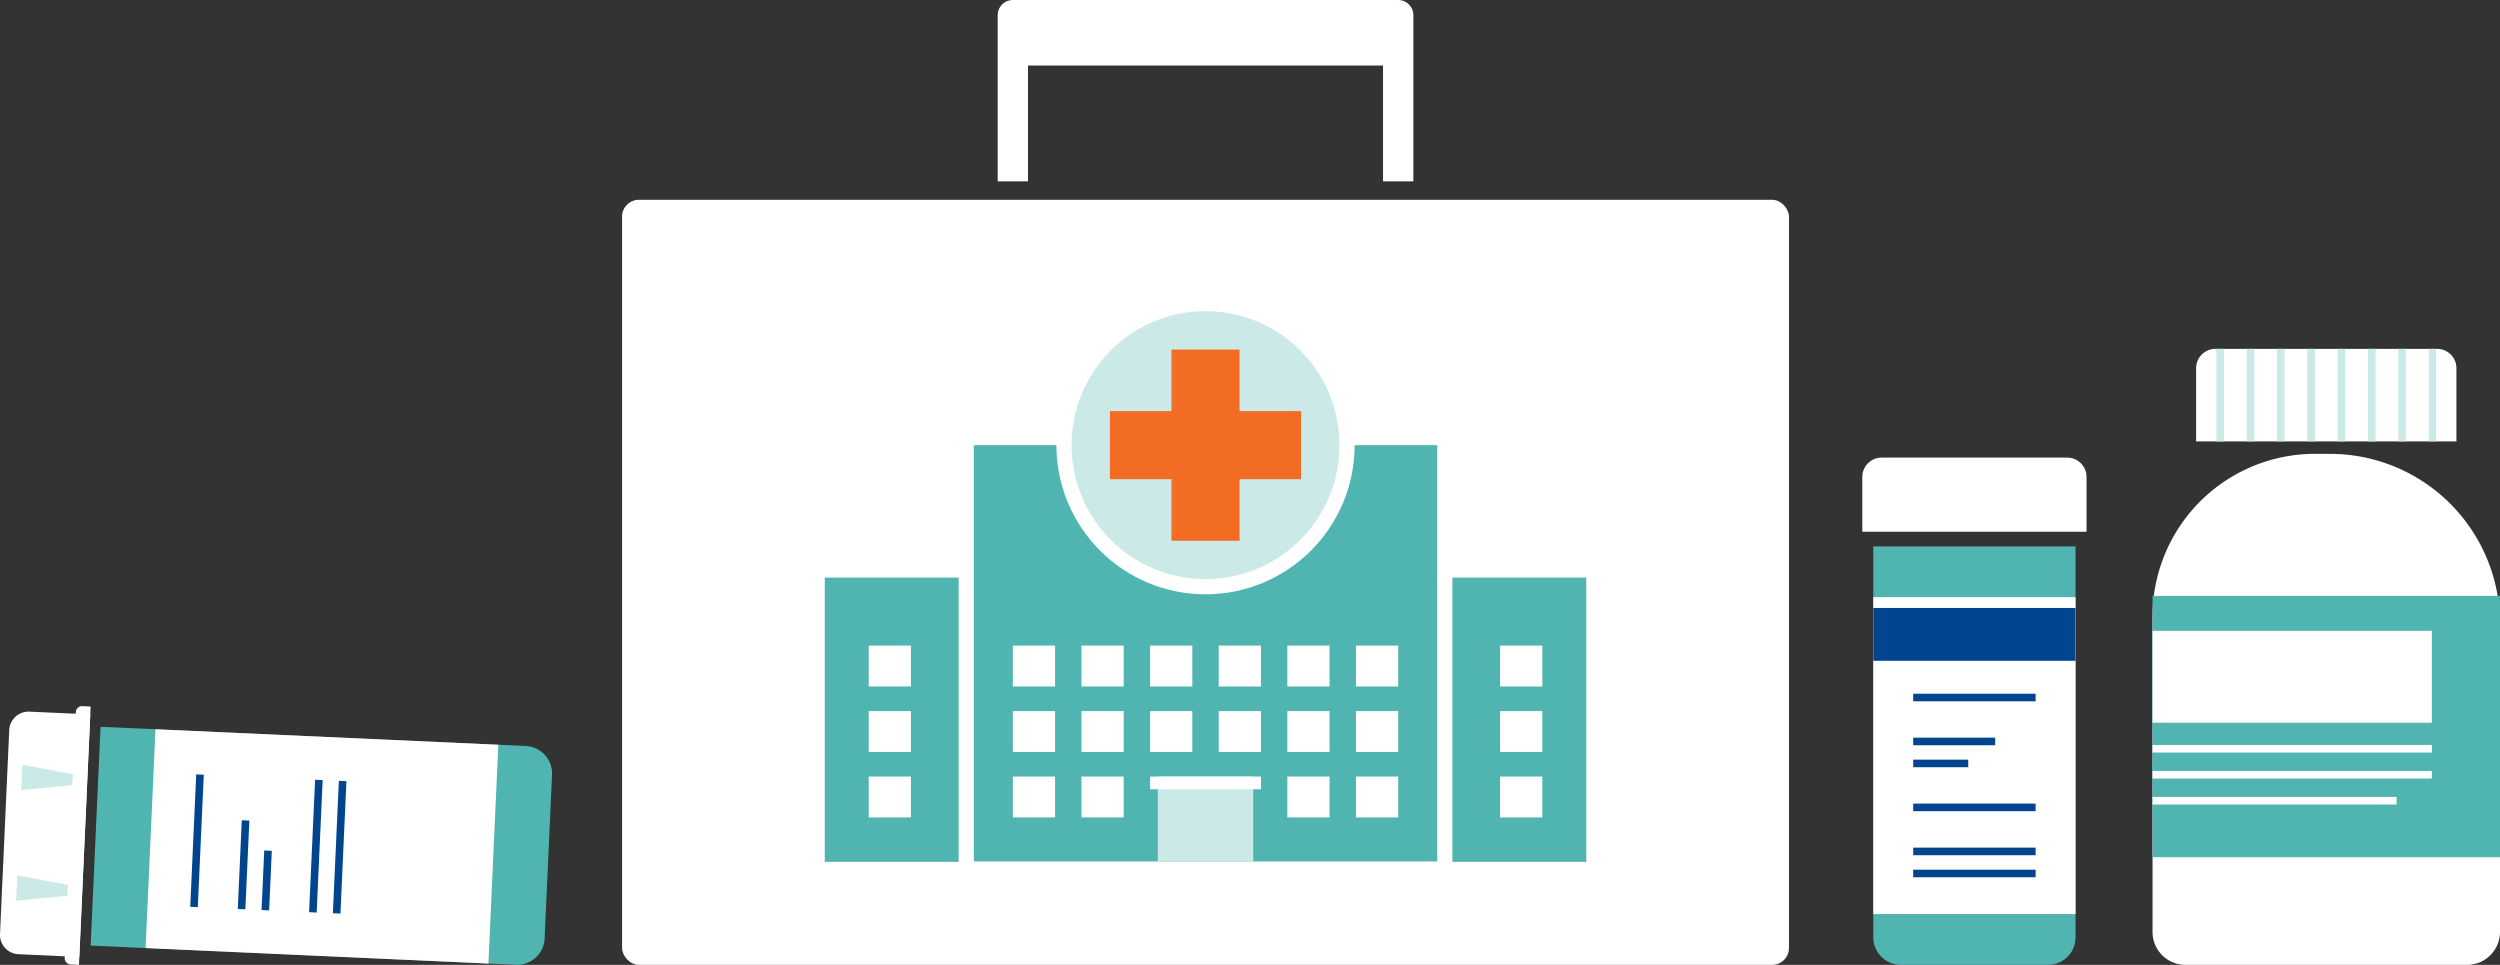 <svg xmlns="http://www.w3.org/2000/svg" xmlns:xlink="http://www.w3.org/1999/xlink" viewBox="0 0 329.785 127.278"><rect x="0" y="0" width="329.785" height="127.278" fill="#333333" stroke="none"/><defs><clipPath id="clip-path"><path d="M292.252,46.019h29.231a2.553,2.553,0,0,1,2.553,2.553v9.651a0,0,0,0,1,0,0H289.699a0,0,0,0,1,0,0V48.572A2.553,2.553,0,0,1,292.252,46.019Z" style="fill:none"/></clipPath></defs><title>panel1</title><g id="Layer_2" data-name="Layer 2"><g id="Layer_3" data-name="Layer 3"><rect x="82.06" y="26.354" width="153.93" height="100.924" rx="2.22" ry="2.22" style="fill:#fff"/><polyline points="133.608 23.923 133.608 2 184.442 2 184.442 23.923" style="fill:none;stroke:#fff;stroke-linejoin:round;stroke-width:4px"/><line x1="133.608" y1="5.646" x2="184.442" y2="5.646" style="fill:none;stroke:#fff;stroke-linejoin:round;stroke-width:6px"/><rect x="115.093" y="86.331" width="5.57" height="5.394" style="fill:#fff"/><rect x="115.093" y="93.801" width="5.57" height="6.56" style="fill:#fff"/><rect x="115.093" y="80.889" width="5.57" height="2.199" style="fill:#fff"/><rect x="115.093" y="102.437" width="5.57" height="6.56" style="fill:#fff"/><rect x="108.797" y="76.194" width="100.455" height="37.499" style="fill:#50b5b0"/><rect x="127.459" y="57.723" width="63.132" height="56.917" style="fill:#50b5b0"/><path d="M189.591,58.723V113.64H128.459V58.723h61.132m2-2H126.459V115.64h65.132V56.723Z" style="fill:#fff"/><rect x="133.608" y="85.164" width="5.57" height="5.394" style="fill:#fff"/><rect x="133.608" y="93.801" width="5.57" height="5.394" style="fill:#fff"/><rect x="133.608" y="102.437" width="5.57" height="5.394" style="fill:#fff"/><rect x="142.661" y="85.164" width="5.57" height="5.394" style="fill:#fff"/><rect x="142.661" y="93.801" width="5.57" height="5.394" style="fill:#fff"/><rect x="142.661" y="102.437" width="5.57" height="5.394" style="fill:#fff"/><rect x="151.714" y="85.164" width="5.57" height="5.394" style="fill:#fff"/><rect x="151.714" y="93.801" width="5.57" height="5.394" style="fill:#fff"/><rect x="160.766" y="85.164" width="5.57" height="5.394" style="fill:#fff"/><rect x="160.766" y="93.801" width="5.57" height="5.394" style="fill:#fff"/><rect x="169.819" y="85.164" width="5.57" height="5.394" style="fill:#fff"/><rect x="169.819" y="93.801" width="5.57" height="5.394" style="fill:#fff"/><rect x="169.819" y="102.437" width="5.57" height="5.394" style="fill:#fff"/><rect x="178.872" y="85.164" width="5.57" height="5.394" style="fill:#fff"/><rect x="178.872" y="93.801" width="5.57" height="5.394" style="fill:#fff"/><rect x="178.872" y="102.437" width="5.57" height="5.394" style="fill:#fff"/><rect x="114.595" y="85.164" width="5.57" height="5.394" style="fill:#fff"/><rect x="114.595" y="93.801" width="5.57" height="5.394" style="fill:#fff"/><rect x="114.595" y="102.437" width="5.57" height="5.394" style="fill:#fff"/><rect x="197.885" y="85.164" width="5.57" height="5.394" style="fill:#fff"/><rect x="197.885" y="93.801" width="5.57" height="5.394" style="fill:#fff"/><rect x="197.885" y="102.437" width="5.57" height="5.394" style="fill:#fff"/><circle cx="159.025" cy="58.723" r="18.671" style="fill:#cbe9e7;stroke:#fff;stroke-miterlimit:10;stroke-width:2px"/><rect x="154.534" y="46.115" width="8.981" height="25.215" style="fill:#f36c24"/><rect x="154.534" y="46.115" width="8.981" height="25.215" transform="translate(100.302 217.747) rotate(-90)" style="fill:#f36c24"/><rect x="152.73" y="102.437" width="12.591" height="11.202" style="fill:#cbe9e7"/><rect x="151.714" y="102.437" width="14.623" height="1.677" style="fill:#fff"/><path d="M28.027,81.763H56.916a0,0,0,0,1,0,0v56.152a3.629,3.629,0,0,1-3.629,3.629H31.656a3.629,3.629,0,0,1-3.629-3.629V81.763a0,0,0,0,1,0,0Z" transform="translate(-70.986 149.039) rotate(-87.412)" style="fill:#50b5b0"/><rect x="28.027" y="89.019" width="28.888" height="45.269" transform="translate(-70.986 149.039) rotate(-87.412)" style="fill:#fff"/><path d="M-7.564,104.707H19.36a2.553,2.553,0,0,1,2.553,2.553v8.032a0,0,0,0,1,0,0h-32.031a0,0,0,0,1,0,0V107.26a2.553,2.553,0,0,1,2.553-2.553Z" transform="translate(-104.256 110.924) rotate(-87.412)" style="fill:#fff"/><polygon points="2.28 115.469 2.128 118.82 8.908 118.163 8.973 116.736 2.28 115.469" style="fill:#cbe9e7"/><polygon points="2.94 100.876 2.788 104.226 9.568 103.569 9.632 102.142 2.94 100.876" style="fill:#cbe9e7"/><path d="M-6.005,109.237H26.46a.823.823,0,0,1,.823.823v1.094a0,0,0,0,1,0,0H-6.828a0,0,0,0,1,0,0V110.06a.823.823,0,0,1,.823-.823Z" transform="translate(-100.317 115.437) rotate(-87.412)" style="fill:#fff"/><line x1="25.595" y1="119.643" x2="26.384" y2="102.173" style="fill:none;stroke:#00458d;stroke-miterlimit:10"/><line x1="31.866" y1="119.927" x2="32.395" y2="108.226" style="fill:none;stroke:#00458d;stroke-miterlimit:10"/><line x1="35.002" y1="120.069" x2="35.357" y2="112.215" style="fill:none;stroke:#00458d;stroke-miterlimit:10"/><line x1="41.274" y1="120.352" x2="42.064" y2="102.882" style="fill:none;stroke:#00458d;stroke-miterlimit:10"/><line x1="44.41" y1="120.494" x2="45.2" y2="103.023" style="fill:none;stroke:#00458d;stroke-miterlimit:10"/><path d="M247.115,72.074h26.677a0,0,0,0,1,0,0v51.575a3.629,3.629,0,0,1-3.629,3.629H250.744a3.629,3.629,0,0,1-3.629-3.629V72.074A0,0,0,0,1,247.115,72.074Z" style="fill:#50b5b0"/><rect x="247.115" y="78.774" width="26.677" height="41.803" style="fill:#fff"/><rect x="247.115" y="80.199" width="26.677" height="6.967" style="fill:#00458d"/><path d="M248.218,60.364h24.472a2.553,2.553,0,0,1,2.553,2.553V70.139a0,0,0,0,1,0,0H245.664a0,0,0,0,1,0,0V62.917A2.553,2.553,0,0,1,248.218,60.364Z" style="fill:#fff"/><line x1="252.379" y1="92.012" x2="268.528" y2="92.012" style="fill:none;stroke:#00458d;stroke-miterlimit:10"/><line x1="252.379" y1="97.809" x2="263.195" y2="97.809" style="fill:none;stroke:#00458d;stroke-miterlimit:10"/><line x1="252.379" y1="100.708" x2="259.639" y2="100.708" style="fill:none;stroke:#00458d;stroke-miterlimit:10"/><line x1="252.379" y1="106.505" x2="268.528" y2="106.505" style="fill:none;stroke:#00458d;stroke-miterlimit:10"/><line x1="252.379" y1="112.315" x2="268.528" y2="112.315" style="fill:none;stroke:#00458d;stroke-miterlimit:10"/><line x1="252.379" y1="115.225" x2="268.528" y2="115.225" style="fill:none;stroke:#00458d;stroke-miterlimit:10"/><path d="M305.383,59.869h1.97A22.432,22.432,0,0,1,329.785,82.301v40.635a4.342,4.342,0,0,1-4.342,4.342h-37.151a4.342,4.342,0,0,1-4.342-4.342V81.301a21.432,21.432,0,0,1,21.432-21.432Z" style="fill:#fff"/><rect x="283.951" y="78.605" width="45.835" height="34.473" style="fill:#50b5b0"/><rect x="283.951" y="83.215" width="36.845" height="12.127" style="fill:#fff"/><line x1="320.796" y1="98.771" x2="283.951" y2="98.771" style="fill:none;stroke:#fff;stroke-miterlimit:10"/><line x1="320.796" y1="102.199" x2="283.951" y2="102.199" style="fill:none;stroke:#fff;stroke-miterlimit:10"/><line x1="316.144" y1="105.627" x2="283.951" y2="105.627" style="fill:none;stroke:#fff;stroke-miterlimit:10"/><path d="M292.252,46.019h29.231a2.553,2.553,0,0,1,2.553,2.553v9.651a0,0,0,0,1,0,0H289.699a0,0,0,0,1,0,0V48.572A2.553,2.553,0,0,1,292.252,46.019Z" style="fill:#fff"/><g style="clip-path:url(#clip-path)"><line x1="288.876" y1="52.121" x2="289.376" y2="52.121" style="fill:none;stroke:#cbe9e7;stroke-miterlimit:10;stroke-width:17px"/><line x1="292.375" y1="52.121" x2="322.861" y2="52.121" style="fill:none;stroke:#cbe9e7;stroke-miterlimit:10;stroke-width:17px;stroke-dasharray:1,2.999"/><line x1="324.36" y1="52.121" x2="324.86" y2="52.121" style="fill:none;stroke:#cbe9e7;stroke-miterlimit:10;stroke-width:17px"/></g></g></g></svg>